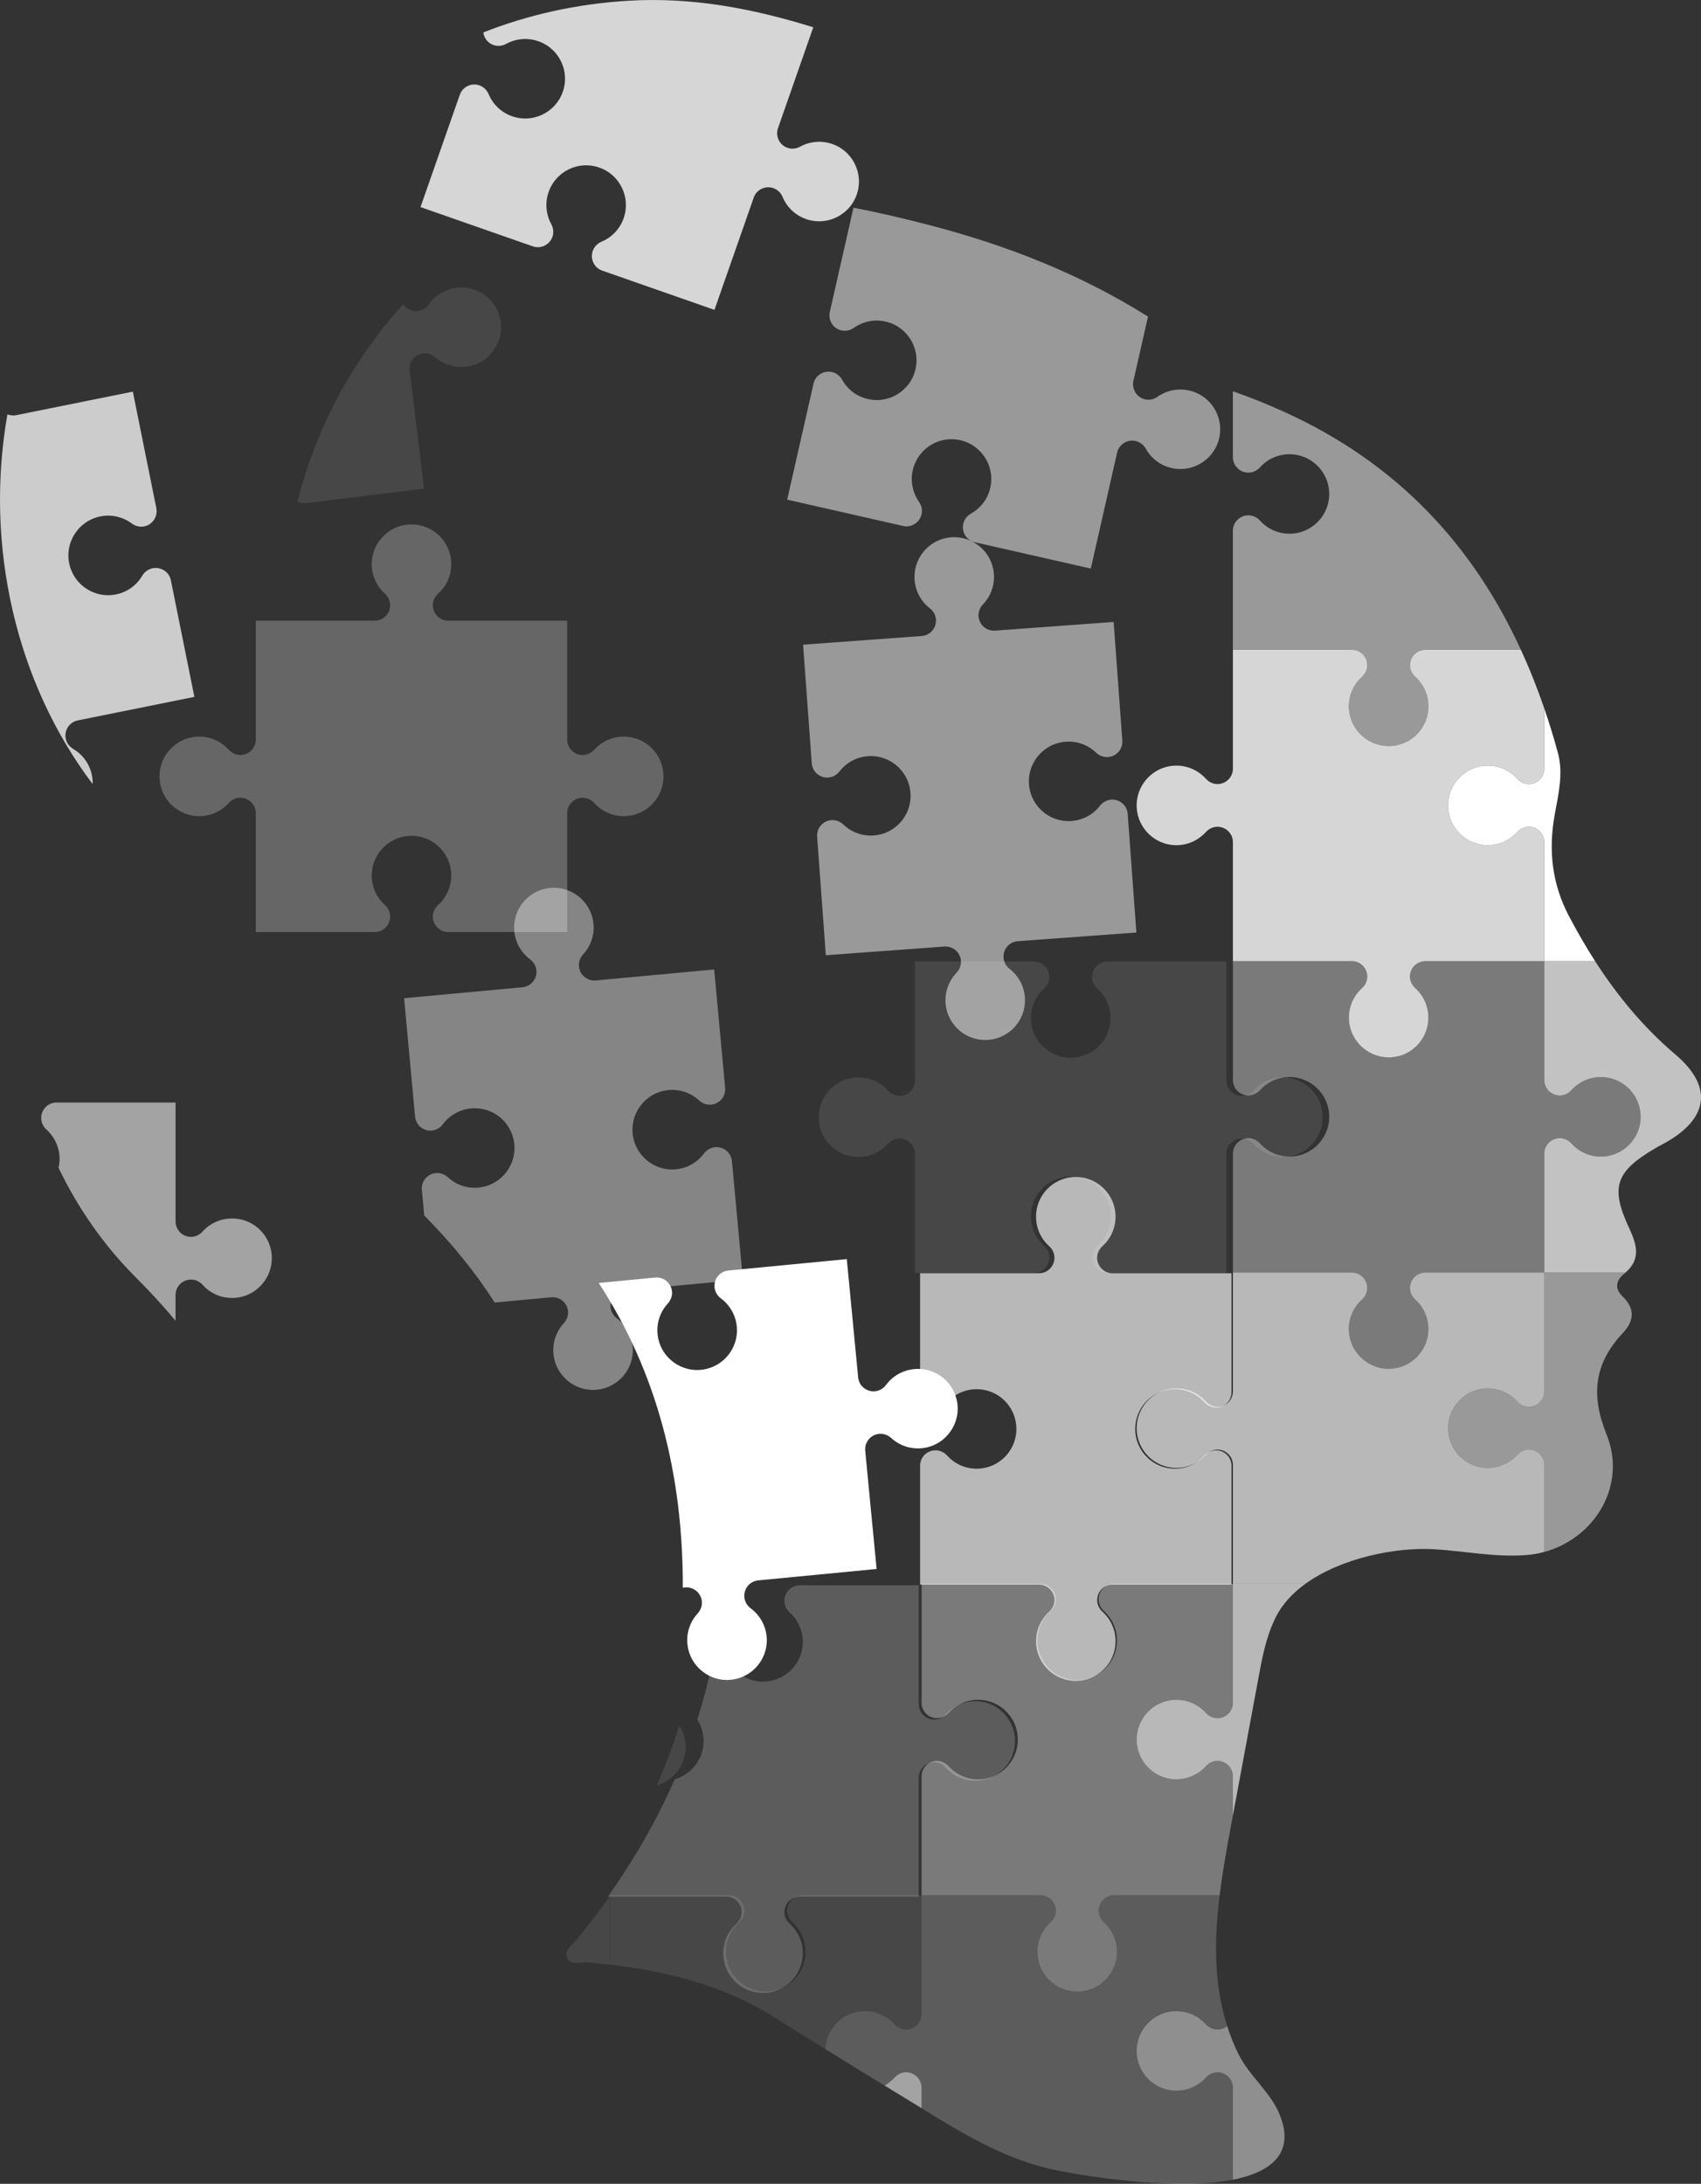 <?xml version="1.0" encoding="UTF-8" standalone="no"?>
<!-- Generator: Adobe Illustrator 27.5.0, SVG Export Plug-In . SVG Version: 6.00 Build 0)  -->

<svg
   version="1.1"
   id="Layer_1"
   x="0px"
   y="0px"
   viewBox="0 0 1154.605 1482.38"
   xml:space="preserve"
   width="1154.605"
   height="1482.38"
   xmlns="http://www.w3.org/2000/svg"
   xmlns:svg="http://www.w3.org/2000/svg"><rect x="0" y="0" width="1154.605" height="1482.38" fill="#333333" stroke="none"/><defs
   id="defs57" />
<g
   id="g57"
   transform="translate(-473.067,-167.772)">
	
	<g
   id="g56">
		
		<g
   id="g55">
			<path
   style="opacity:0.35;fill:#ffffff"
   d="m 1244.772,1345.529 c -1.77,16.292 10.93,30.033 26.805,30.033 7.964,0 15.094,-3.435 20.039,-8.901 2.03,-2.238 4.841,-3.591 7.86,-3.591 5.778,0 10.462,4.737 10.462,10.515 v 26.545 c -0.365,2.03 -0.781,4.111 -1.145,6.141 -2.967,15.875 -5.882,31.907 -7.86,47.99 h -71.672 c -2.915,0 -5.518,1.198 -7.391,3.071 -1.874,1.925 -3.071,4.58 -3.071,7.443 0,3.019 1.302,5.829 3.539,7.859 5.465,4.945 8.901,12.076 8.901,19.987 0,15.928 -13.741,28.628 -30.033,26.858 -12.128,-1.353 -22.069,-11.035 -23.682,-23.162 -1.249,-9.369 2.342,-17.958 8.64,-23.631 2.238,-2.03 3.592,-4.892 3.592,-7.911 0,-5.778 -4.684,-10.515 -10.462,-10.515 h -80.677 v -80.676 c 0,-2.863 1.145,-5.518 3.072,-7.444 1.873,-1.873 4.528,-3.071 7.391,-3.071 3.019,0 5.882,1.405 7.911,3.644 5.673,6.298 14.262,9.889 23.683,8.64 12.075,-1.613 21.757,-11.555 23.11,-23.682 1.77,-16.291 -10.931,-30.085 -26.806,-30.085 -7.963,0 -15.094,3.488 -20.039,8.953 -2.03,2.238 -4.84,3.539 -7.859,3.539 -5.778,0 -10.462,-4.685 -10.462,-10.462 v -80.729 h 80.677 c 2.915,0 5.517,1.197 7.391,3.071 1.874,1.926 3.071,4.528 3.071,7.443 0,3.019 -1.354,5.881 -3.592,7.911 -6.298,5.674 -9.889,14.261 -8.64,23.631 1.613,12.128 11.555,21.809 23.682,23.162 16.292,1.77 30.033,-10.931 30.033,-26.806 0,-7.963 -3.435,-15.094 -8.901,-20.038 -2.238,-2.03 -3.539,-4.841 -3.539,-7.86 0,-5.778 4.685,-10.514 10.462,-10.514 h 80.677 v 80.729 c 0,2.863 -1.145,5.518 -3.071,7.391 -1.874,1.925 -4.528,3.071 -7.391,3.071 -3.019,0 -5.882,-1.353 -7.911,-3.591 -5.674,-6.298 -14.262,-9.889 -23.683,-8.641 -12.077,1.614 -21.758,11.556 -23.111,23.683 z"
   id="path29" />
			<path
   style="opacity:0.45;fill:#ffffff"
   d="m 1309.938,1647.366 v -62.407 c 0,-2.915 -1.145,-5.518 -3.071,-7.443 -1.874,-1.875 -4.528,-3.072 -7.391,-3.072 -3.019,0 -5.83,1.354 -7.86,3.592 -4.945,5.465 -12.075,8.901 -20.039,8.901 -15.875,0 -28.575,-13.741 -26.805,-30.033 1.353,-12.18 11.035,-22.069 23.11,-23.682 9.421,-1.249 18.009,2.342 23.683,8.64 2.03,2.238 4.892,3.592 7.911,3.592 2.498,0 4.788,-0.885 6.61,-2.342 2.03,6.402 4.477,12.648 7.444,18.634 7.286,14.834 21.236,25.556 27.638,40.234 12.544,28.938 -8.016,40.806 -31.23,45.386 z"
   id="path30" />
			<path
   style="opacity:0.5;fill:#ffffff"
   d="m 1433.701,627.106 c 5.465,4.945 8.901,12.075 8.901,20.038 0,15.928 -13.741,28.628 -30.033,26.806 -12.128,-1.353 -22.069,-11.034 -23.682,-23.11 -1.249,-9.421 2.342,-18.01 8.64,-23.683 2.238,-2.03 3.591,-4.892 3.591,-7.911 0,-5.778 -4.685,-10.462 -10.462,-10.462 h -80.729 v -80.729 c 0,-2.863 1.197,-5.518 3.071,-7.391 1.925,-1.925 4.528,-3.071 7.443,-3.071 3.018,0 5.881,1.353 7.911,3.591 5.674,6.298 14.261,9.889 23.631,8.64 12.128,-1.613 21.808,-11.503 23.162,-23.682 1.77,-16.24 -10.931,-30.033 -26.805,-30.033 -7.964,0 -15.094,3.435 -20.04,8.901 -2.03,2.238 -4.841,3.591 -7.859,3.591 -5.778,0 -10.514,-4.685 -10.514,-10.514 v -44.711 c 11.919,4.164 23.682,8.901 35.341,14.21 76.826,34.977 127.73,90.67 160.105,161.198 h -64.75 c -2.863,0 -5.518,1.145 -7.443,3.071 -1.874,1.874 -3.072,4.528 -3.072,7.391 10e-4,3.019 1.355,5.829 3.593,7.86 z"
   id="path31" />
			<path
   style="fill:#ffffff"
   d="m 1123.131,1124.446 c -0.185,12.201 -8.868,23.024 -20.734,25.788 -9.258,2.146 -18.151,-0.605 -24.402,-6.332 -2.235,-2.033 -5.214,-3.106 -8.219,-2.817 -5.751,0.554 -9.965,5.666 -9.411,11.417 l 7.731,80.306 -80.358,7.736 c -2.85,0.274 -5.378,1.721 -7.063,3.765 -1.732,2.102 -2.623,4.802 -2.343,7.703 0.289,3.005 1.854,5.678 4.276,7.484 5.914,4.399 10.069,11.163 10.832,19.089 1.521,15.802 -10.991,29.765 -27.378,29.566 -12.201,-0.185 -23.025,-8.869 -25.794,-20.786 -2.141,-9.206 0.611,-18.1 6.337,-24.35 2.033,-2.235 3.158,-5.219 2.868,-8.224 -0.553,-5.75 -5.722,-10.012 -11.473,-9.458 l -1.451,0.139 c 0.206,-76.625 -17.52,-146.138 -57.088,-206.803 l 38.288,-3.686 c 2.85,-0.275 5.602,0.611 7.703,2.343 2.045,1.686 3.491,4.213 3.765,7.063 0.289,3.005 -0.835,5.99 -2.869,8.224 -5.725,6.251 -8.477,15.143 -6.331,24.402 2.764,11.865 13.587,20.549 25.789,20.734 16.386,0.2 28.898,-13.763 27.377,-29.565 -0.763,-7.927 -4.917,-14.691 -10.831,-19.089 -2.422,-1.806 -3.987,-4.479 -4.276,-7.484 -0.553,-5.751 3.661,-10.862 9.411,-11.416 l 80.358,-7.736 7.732,80.306 c 0.279,2.901 1.668,5.382 3.765,7.062 2.044,1.686 4.802,2.623 7.651,2.349 3.005,-0.29 5.678,-1.854 7.484,-4.276 4.398,-5.914 11.167,-10.017 19.094,-10.78 15.802,-1.521 29.761,10.94 29.56,27.326 z"
   id="path32" />
			<path
   style="opacity:0.1;fill:#ffffff"
   d="m 938.315,1356.805 c -1.197,10.878 -9.108,19.988 -19.414,22.902 5.778,-13.221 10.878,-26.701 15.303,-40.547 3.227,4.997 4.84,11.138 4.111,17.645 z"
   id="path33" />
			<path
   style="opacity:0.2;fill:#ffffff"
   d="m 1161.858,1352.638 c -1.353,12.128 -11.034,22.069 -23.11,23.682 -9.421,1.249 -18.009,-2.342 -23.682,-8.64 -2.03,-2.238 -4.893,-3.643 -7.912,-3.643 -2.862,0 -5.517,1.197 -7.391,3.071 -1.925,1.925 -3.071,4.58 -3.071,7.443 v 80.676 h -80.729 c -2.862,0 -5.517,1.198 -7.391,3.072 -1.926,1.925 -3.071,4.58 -3.071,7.443 0,3.019 1.301,5.829 3.539,7.859 5.465,4.945 8.952,12.076 8.952,19.988 0,15.928 -13.793,28.627 -30.084,26.858 -12.128,-1.353 -22.069,-11.035 -23.683,-23.162 -1.249,-9.369 2.342,-17.958 8.641,-23.631 2.238,-2.03 3.643,-4.892 3.643,-7.911 0,-5.778 -4.737,-10.515 -10.514,-10.515 h -80.313 c 17.905,-25.296 33.155,-51.789 45.387,-79.688 10.306,-2.915 18.218,-12.023 19.415,-22.901 0.728,-6.506 -0.885,-12.648 -4.112,-17.645 5.725,-18.009 10.254,-36.591 13.481,-55.745 1.978,-11.919 3.591,-23.735 4.685,-35.394 h 1.458 c 5.777,0 10.514,4.736 10.514,10.514 0,3.019 -1.405,5.882 -3.643,7.911 -6.298,5.674 -9.89,14.262 -8.641,23.631 1.614,12.128 11.555,21.809 23.683,23.162 16.291,1.77 30.084,-10.931 30.084,-26.806 0,-7.963 -3.487,-15.094 -8.952,-20.038 -2.238,-2.03 -3.539,-4.841 -3.539,-7.86 0,-2.915 1.145,-5.517 3.071,-7.443 1.874,-1.874 4.528,-3.071 7.391,-3.071 h 80.729 v 80.729 c 0,5.778 4.685,10.462 10.462,10.462 3.019,0 5.83,-1.302 7.86,-3.539 4.945,-5.465 12.075,-8.953 20.039,-8.953 15.874,-10e-4 28.574,13.792 26.804,30.084 z"
   id="path34" />
			<path
   style="opacity:0.8;fill:#ffffff"
   d="m 1456.146,711.407 c -1.77,16.292 10.878,30.085 26.805,30.085 7.964,0 15.094,-3.488 20.039,-8.953 2.03,-2.238 4.841,-3.539 7.86,-3.539 5.777,0 10.462,4.685 10.462,10.462 v 80.729 h -80.677 c -2.863,0 -5.518,1.197 -7.444,3.071 -1.873,1.874 -3.071,4.476 -3.071,7.391 0,3.019 1.353,5.829 3.592,7.86 5.465,4.945 8.901,12.075 8.901,20.039 0,15.927 -13.741,28.628 -30.033,26.805 -12.128,-1.353 -22.069,-11.035 -23.683,-23.11 -1.248,-9.422 2.342,-18.009 8.641,-23.683 2.239,-2.03 3.592,-4.892 3.592,-7.911 0,-5.778 -4.685,-10.461 -10.462,-10.461 h -80.729 v -80.729 c 0,-2.915 -1.145,-5.517 -3.071,-7.391 -1.874,-1.874 -4.528,-3.071 -7.391,-3.071 -3.019,0 -5.83,1.302 -7.86,3.539 -4.945,5.465 -12.075,8.953 -20.039,8.953 -15.875,0 -28.575,-13.793 -26.805,-30.085 1.353,-12.128 11.035,-22.068 23.11,-23.682 9.421,-1.249 18.009,2.394 23.683,8.64 2.03,2.238 4.892,3.644 7.911,3.644 5.778,0 10.462,-4.737 10.462,-10.515 v -80.677 h 80.729 c 5.778,0 10.462,4.685 10.462,10.462 0,3.019 -1.353,5.882 -3.592,7.911 -6.298,5.674 -9.889,14.262 -8.641,23.683 1.614,12.075 11.555,21.757 23.683,23.11 16.291,1.822 30.033,-10.878 30.033,-26.805 0,-7.964 -3.435,-15.094 -8.901,-20.039 -2.238,-2.03 -3.592,-4.841 -3.592,-7.86 0,-2.862 1.198,-5.517 3.071,-7.391 1.926,-1.926 4.581,-3.071 7.444,-3.071 h 64.75 c 5.934,12.805 11.191,26.129 15.927,39.923 v 40.754 c 0,2.915 -1.197,5.518 -3.071,7.443 -1.874,1.875 -4.476,3.071 -7.391,3.071 -3.019,0 -5.882,-1.405 -7.912,-3.644 -5.673,-6.246 -14.261,-9.889 -23.682,-8.64 -12.076,1.614 -21.757,11.554 -23.11,23.682 z"
   id="path35" />
			<path
   style="opacity:0.35;fill:#ffffff"
   d="m 1521.332,820.172 v 80.706 c 0,5.788 4.692,10.48 10.481,10.48 h 0.01 c 3.012,0 5.843,-1.327 7.86,-3.564 4.934,-5.475 12.068,-8.923 20.018,-8.923 15.917,0 28.615,13.781 26.815,30.061 -1.343,12.145 -11.011,22.054 -23.123,23.664 -9.385,1.247 -17.97,-2.345 -23.658,-8.619 -2.042,-2.253 -4.878,-3.622 -7.919,-3.622 v 0 c -5.789,0 -10.481,4.692 -10.481,10.481 v 80.705 h -80.706 c -5.788,0 -10.481,4.693 -10.481,10.481 v 0.01 c 0,3.012 1.327,5.843 3.564,7.86 5.474,4.934 8.923,12.068 8.923,20.019 0,15.917 -13.781,28.615 -30.061,26.816 -12.145,-1.343 -22.054,-11.011 -23.664,-23.124 -1.247,-9.385 2.344,-17.97 8.619,-23.658 2.252,-2.042 3.622,-4.878 3.622,-7.919 v 0 c 0,-5.788 -4.692,-10.481 -10.481,-10.481 h -80.705 V 950.84 c 0,-5.789 4.692,-10.481 10.481,-10.481 v 0 c 3.041,0 5.876,1.369 7.919,3.622 5.687,6.274 14.272,9.866 23.658,8.619 12.112,-1.609 21.78,-11.518 23.123,-23.664 1.8,-16.28 -10.898,-30.061 -26.815,-30.061 -7.951,0 -15.084,3.448 -20.019,8.923 -2.017,2.237 -4.848,3.564 -7.86,3.564 h -0.01 c -5.789,0 -10.481,-4.692 -10.481,-10.48 v -80.706 h 80.705 c 5.789,0 10.481,4.693 10.481,10.481 v 0 c 0,3.041 -1.369,5.877 -3.622,7.919 -6.274,5.688 -9.866,14.273 -8.619,23.658 1.609,12.113 11.519,21.78 23.664,23.123 16.28,1.8 30.061,-10.898 30.061,-26.815 0,-7.951 -3.449,-15.084 -8.923,-20.018 -2.237,-2.017 -3.564,-4.848 -3.564,-7.86 v -0.007 c 0,-5.788 4.693,-10.481 10.481,-10.481 h 80.707 z"
   id="path36" />
			<path
   style="opacity:0.65;fill:#ffffff"
   d="m 1456.146,1134.155 c -1.77,16.291 10.878,30.033 26.805,30.033 7.964,0 15.094,-3.435 20.039,-8.901 2.03,-2.238 4.841,-3.539 7.86,-3.539 5.777,0 10.462,4.685 10.462,10.462 v 59.024 c -4.008,1.093 -8.172,1.822 -12.492,2.134 -20.924,1.614 -41.38,-2.706 -62.096,-3.955 -26.077,-1.561 -63.188,5.829 -87.599,23.475 h -49.187 v -80.677 c 0,-2.915 -1.145,-5.518 -3.071,-7.391 -1.874,-1.873 -4.528,-3.071 -7.391,-3.071 -3.019,0 -5.83,1.302 -7.86,3.539 -4.945,5.465 -12.075,8.901 -20.039,8.901 -15.875,0 -28.575,-13.741 -26.805,-30.033 1.353,-12.128 11.035,-22.069 23.11,-23.682 9.421,-1.249 18.009,2.342 23.683,8.64 2.03,2.238 4.892,3.592 7.911,3.592 5.778,0 10.462,-4.685 10.462,-10.462 v -80.676 h 80.729 c 5.778,0 10.462,4.684 10.462,10.462 0,3.019 -1.353,5.881 -3.592,7.911 -6.298,5.674 -9.889,14.261 -8.641,23.683 1.614,12.075 11.555,21.757 23.683,23.11 16.291,1.77 30.033,-10.931 30.033,-26.805 0,-7.964 -3.435,-15.094 -8.901,-20.04 -2.238,-2.029 -3.592,-4.84 -3.592,-7.859 0,-2.863 1.198,-5.517 3.071,-7.391 1.926,-1.926 4.581,-3.071 7.444,-3.071 h 80.677 v 80.676 c 0,2.915 -1.197,5.518 -3.071,7.391 -1.874,1.874 -4.476,3.071 -7.391,3.071 -3.019,0 -5.882,-1.353 -7.912,-3.592 -5.673,-6.298 -14.261,-9.889 -23.682,-8.64 -12.075,1.612 -21.756,11.553 -23.109,23.681 z"
   id="path37" />
			<path
   style="opacity:0.65;fill:#ffffff"
   d="m 1359.125,1242.888 c -8.692,6.298 -15.771,13.897 -20.195,22.85 -6.454,12.96 -9.161,27.43 -11.763,41.64 -5.778,30.97 -11.451,61.835 -17.228,92.753 v -26.545 c 0,-5.778 -4.685,-10.515 -10.462,-10.515 -3.019,0 -5.83,1.354 -7.86,3.591 -4.945,5.465 -12.075,8.901 -20.039,8.901 -15.875,0 -28.575,-13.741 -26.805,-30.033 1.353,-12.128 11.035,-22.069 23.11,-23.683 9.421,-1.249 18.009,2.342 23.683,8.641 2.03,2.238 4.892,3.591 7.911,3.591 2.862,0 5.517,-1.145 7.391,-3.071 1.926,-1.874 3.071,-4.528 3.071,-7.391 v -80.729 z"
   id="path38" />
			<path
   style="opacity:0.55;fill:#ffffff"
   d="m 657.387,1024.903 c -1.354,12.18 -11.035,22.069 -23.111,23.683 -9.421,1.249 -18.009,-2.342 -23.682,-8.641 -2.03,-2.238 -4.893,-3.591 -7.911,-3.591 -5.778,0 -10.462,4.685 -10.462,10.462 v 17.489 c -8.172,-9.838 -17.021,-19.467 -26.494,-28.94 -22.017,-21.913 -39.662,-47.313 -52.934,-74.899 0.521,-1.874 0.728,-3.904 0.728,-5.934 0,-7.964 -3.487,-15.094 -8.952,-20.039 -2.238,-2.03 -3.54,-4.841 -3.54,-7.86 0,-5.777 4.685,-10.461 10.462,-10.461 h 80.729 v 80.677 c 0,2.862 1.197,5.517 3.071,7.443 1.874,1.874 4.476,3.071 7.391,3.071 3.018,0 5.829,-1.353 7.859,-3.591 4.945,-5.465 12.075,-8.9 20.039,-8.9 15.928,-10e-4 28.628,13.74 26.807,30.031 z"
   id="path39" />
			<path
   style="opacity:0.25;fill:#ffffff"
   d="m 858.067,589.101 v 80.706 c 0,5.788 4.692,10.481 10.481,10.481 h 0.007 c 3.012,0 5.843,-1.327 7.86,-3.564 4.934,-5.474 12.068,-8.922 20.018,-8.922 15.917,0 28.615,13.78 26.815,30.061 -1.343,12.145 -11.011,22.054 -23.123,23.663 -9.385,1.248 -17.97,-2.344 -23.658,-8.618 -2.042,-2.253 -4.878,-3.622 -7.919,-3.622 v 0 c -5.789,0 -10.481,4.693 -10.481,10.481 v 80.705 h -80.706 c -5.788,0 -10.481,-4.692 -10.481,-10.48 v 0 c 0,-3.041 1.369,-5.877 3.622,-7.92 6.274,-5.687 9.866,-14.273 8.619,-23.657 -1.61,-12.113 -11.518,-21.781 -23.664,-23.124 -16.281,-1.8 -30.061,10.898 -30.061,26.816 0,7.951 3.448,15.084 8.922,20.018 2.238,2.016 3.564,4.848 3.564,7.86 v 0.007 c 0,5.788 -4.692,10.48 -10.481,10.48 h -80.705 v -80.705 c 0,-5.788 -4.693,-10.481 -10.481,-10.481 h -0.007 c -3.012,0 -5.844,1.327 -7.86,3.564 -4.934,5.474 -12.068,8.922 -20.018,8.922 -15.917,0 -28.615,-13.78 -26.815,-30.061 1.343,-12.145 11.011,-22.054 23.124,-23.664 9.385,-1.247 17.97,2.345 23.657,8.619 2.042,2.253 4.879,3.622 7.92,3.622 v 0 c 5.788,0 10.481,-4.693 10.481,-10.481 v -80.706 h 80.705 c 5.789,0 10.481,-4.692 10.481,-10.48 v -0.007 c 0,-3.012 -1.327,-5.844 -3.564,-7.861 -5.474,-4.934 -8.922,-12.067 -8.922,-20.018 0,-15.917 13.78,-28.615 30.061,-26.815 12.145,1.343 22.054,11.011 23.664,23.124 1.247,9.385 -2.344,17.97 -8.619,23.657 -2.253,2.043 -3.622,4.878 -3.622,7.92 v 0 c 0,5.788 4.693,10.48 10.481,10.48 z"
   id="path40" />
			<path
   style="opacity:0.75;fill:#ffffff"
   d="m 519.578,547.077 c 1.486,16.32 16.661,27.33 32.274,24.182 7.756,-1.564 14.057,-6.392 17.824,-12.726 1.547,-2.596 4.045,-4.427 7.005,-5.023 2.806,-0.566 5.645,0.083 7.903,1.539 2.208,1.467 3.896,3.781 4.472,6.639 l 15.958,79.136 -79.136,15.958 c -5.664,1.142 -9.33,6.66 -8.188,12.323 0.597,2.959 2.428,5.458 5.023,7.005 6.335,3.767 11.164,10.067 12.737,17.874 0.402,1.99 0.598,4.02 0.458,5.96 -52.148,-69.025 -73.457,-162.056 -57.816,-250.908 1.849,0.742 3.911,0.963 6.003,0.541 l 79.136,-15.958 15.947,79.086 c 1.142,5.664 -2.565,11.243 -8.229,12.385 -2.959,0.597 -6.043,-0.215 -8.475,-2.008 -6.796,-5.001 -15.935,-6.875 -24.872,-3.798 -11.569,3.978 -19.095,15.637 -18.024,27.793 z"
   id="path41" />
			<path
   style="opacity:0.4;fill:#ffffff"
   d="m 902.359,934.023 c -0.259,16.385 13.661,28.947 29.469,27.481 7.929,-0.735 14.708,-4.867 19.127,-10.764 1.814,-2.416 4.493,-3.972 7.499,-4.25 5.753,-0.533 10.901,3.694 11.435,9.447 l 7.453,80.385 -80.384,7.453 c -5.753,0.534 -9.985,5.63 -9.452,11.384 0.279,3.006 1.834,5.684 4.25,7.499 5.898,4.419 10.029,11.197 10.764,19.127 1.466,15.807 -11.096,29.727 -27.482,29.468 -12.201,-0.228 -22.993,-8.949 -25.715,-20.824 -2.114,-9.266 0.67,-18.148 6.417,-24.38 2.041,-2.227 3.176,-5.208 2.898,-8.213 -0.264,-2.851 -1.702,-5.384 -3.74,-7.076 -2.096,-1.74 -4.844,-2.635 -7.695,-2.371 l -38.301,3.552 c -13.368,-20.715 -29.307,-40.408 -47.87,-59.074 l -1.615,-17.414 c -0.533,-5.753 3.699,-10.85 9.452,-11.383 3.006,-0.279 5.982,0.804 8.209,2.845 6.231,5.747 15.114,8.531 24.38,6.417 11.875,-2.722 20.602,-13.462 20.824,-25.715 0.31,-16.39 -13.604,-28.9 -29.464,-27.429 -7.93,0.735 -14.713,4.814 -19.132,10.712 -1.815,2.416 -4.489,4.023 -7.495,4.302 -2.902,0.27 -5.605,-0.682 -7.643,-2.375 -2.044,-1.745 -3.481,-4.278 -3.745,-7.128 l -7.448,-80.333 80.332,-7.448 c 5.753,-0.533 10.032,-5.687 9.499,-11.44 -0.279,-3.006 -1.886,-5.68 -4.302,-7.495 -5.898,-4.419 -9.978,-11.203 -10.708,-19.08 -1.471,-15.859 11.04,-29.774 27.425,-29.516 12.253,0.223 22.993,8.95 25.72,20.877 2.109,9.213 -0.675,18.097 -6.422,24.327 -2.041,2.228 -3.124,5.204 -2.845,8.21 0.264,2.85 1.649,5.388 3.745,7.128 2.039,1.693 4.793,2.64 7.643,2.375 l 80.385,-7.453 7.448,80.333 c 0.264,2.85 -0.682,5.604 -2.37,7.694 -1.745,2.044 -4.226,3.476 -7.128,3.745 -3.006,0.279 -5.986,-0.856 -8.214,-2.897 -6.231,-5.747 -15.114,-8.531 -24.328,-6.422 -11.926,2.725 -20.649,13.517 -20.876,25.719 z"
   id="path42" />
			<path
   style="opacity:0.1;fill:#ffffff"
   d="m 1305.514,1031.804 h -80.705 c -5.789,0 -10.481,-4.693 -10.481,-10.481 v 0 c 0,-3.041 1.369,-5.877 3.622,-7.919 6.273,-5.688 9.865,-14.272 8.618,-23.658 -1.609,-12.112 -11.518,-21.78 -23.664,-23.123 -16.28,-1.8 -30.061,10.898 -30.061,26.815 0,7.951 3.449,15.084 8.923,20.018 2.237,2.017 3.564,4.848 3.564,7.86 v 0.01 c 0,5.788 -4.693,10.481 -10.481,10.481 h -80.706 v -80.706 c 0,-5.788 -4.692,-10.48 -10.481,-10.48 h -0.01 c -3.012,0 -5.843,1.326 -7.86,3.563 -4.934,5.475 -12.068,8.923 -20.019,8.923 -15.917,0 -28.615,-13.781 -26.815,-30.061 1.343,-12.145 11.011,-22.054 23.123,-23.664 9.385,-1.247 17.971,2.344 23.658,8.619 2.042,2.252 4.878,3.622 7.919,3.622 v 0 c 5.789,0 10.481,-4.692 10.481,-10.481 v -80.705 h 80.706 c 5.788,0 10.481,4.692 10.481,10.481 v 0 c 0,3.041 -1.369,5.876 -3.622,7.919 -6.273,5.688 -9.866,14.273 -8.619,23.658 1.61,12.112 11.519,21.78 23.664,23.123 16.281,1.8 30.061,-10.898 30.061,-26.815 0,-7.951 -3.448,-15.084 -8.922,-20.018 -2.238,-2.017 -3.564,-4.848 -3.564,-7.86 v -0.007 c 0,-5.789 4.692,-10.481 10.481,-10.481 h 80.705 v 80.705 c 0,5.789 4.693,10.481 10.481,10.481 h 0.01 c 3.012,0 5.844,-1.327 7.86,-3.563 4.934,-5.475 12.068,-8.923 20.018,-8.923 15.917,0 28.616,13.781 26.816,30.061 -1.343,12.145 -11.011,22.054 -23.124,23.664 -9.385,1.247 -17.97,-2.345 -23.657,-8.619 -2.042,-2.252 -4.878,-3.622 -7.92,-3.622 v 0 c -5.788,0 -10.481,4.692 -10.481,10.48 v 80.706 z"
   id="path43" />
			<path
   style="opacity:0.65;fill:#ffffff"
   d="m 1097.612,1243.436 v -80.706 c 0,-5.788 4.692,-10.48 10.481,-10.48 v 0 c 3.041,0 5.876,1.369 7.919,3.622 5.687,6.274 14.272,9.866 23.658,8.619 12.112,-1.609 21.78,-11.518 23.123,-23.664 1.8,-16.28 -10.898,-30.061 -26.815,-30.061 -7.951,0 -15.085,3.448 -20.019,8.922 -2.017,2.238 -4.848,3.564 -7.86,3.564 h -0.01 c -5.789,0 -10.481,-4.692 -10.481,-10.481 v -80.705 h 80.705 c 5.789,0 10.481,-4.693 10.481,-10.481 v -0.01 c 0,-3.012 -1.327,-5.843 -3.564,-7.86 -5.474,-4.934 -8.922,-12.068 -8.922,-20.019 0,-15.916 13.78,-28.615 30.061,-26.815 12.145,1.343 22.054,11.011 23.664,23.124 1.247,9.385 -2.344,17.97 -8.619,23.658 -2.253,2.042 -3.622,4.878 -3.622,7.919 v 0 c 0,5.788 4.693,10.481 10.481,10.481 h 80.706 v 80.705 c 0,5.789 -4.693,10.481 -10.481,10.481 v 0 c -3.041,0 -5.877,-1.369 -7.919,-3.622 -5.688,-6.274 -14.272,-9.866 -23.658,-8.619 -12.113,1.609 -21.781,11.518 -23.124,23.664 -1.799,16.28 10.899,30.061 26.816,30.061 7.951,0 15.084,-3.448 20.019,-8.923 2.016,-2.237 4.848,-3.563 7.86,-3.563 h 0.01 c 5.788,0 10.481,4.692 10.481,10.48 v 80.706 h -80.706 c -5.788,0 -10.481,4.692 -10.481,10.481 v 0.01 c 0,3.012 1.327,5.843 3.564,7.86 5.474,4.934 8.923,12.068 8.923,20.019 0,15.917 -13.781,28.615 -30.061,26.815 -12.145,-1.343 -22.054,-11.011 -23.664,-23.123 -1.247,-9.385 2.344,-17.97 8.618,-23.658 2.253,-2.042 3.622,-4.878 3.622,-7.919 v 0 c 0,-5.789 -4.692,-10.481 -10.481,-10.481 h -80.705 z"
   id="path44" />
			<path
   style="opacity:0.5;fill:#ffffff"
   d="m 1228.987,589.96 5.89,80.491 c 0.422,5.773 -3.915,10.794 -9.688,11.217 v 0 c -3.032,0.222 -5.961,-0.937 -8.162,-3.035 -6.13,-5.842 -14.954,-8.798 -24.224,-6.869 -11.963,2.49 -20.882,13.077 -21.335,25.288 -0.607,16.369 13.063,29.186 28.938,28.024 7.929,-0.58 14.792,-4.539 19.314,-10.36 1.847,-2.378 4.575,-3.908 7.579,-4.128 l 0.01,-10e-4 c 5.773,-0.422 10.795,3.915 11.217,9.688 l 5.89,80.49 -80.491,5.89 c -5.773,0.422 -10.11,5.445 -9.688,11.217 l 10e-4,0.007 c 0.219,3.004 1.749,5.731 4.128,7.579 5.82,4.521 9.779,11.384 10.359,19.314 1.162,15.875 -11.655,29.544 -28.024,28.938 -12.211,-0.453 -22.799,-9.373 -25.288,-21.336 -1.929,-9.269 1.027,-18.093 6.869,-24.224 2.098,-2.201 3.256,-5.129 3.035,-8.162 v 0 c -0.423,-5.773 -5.445,-10.11 -11.218,-9.688 l -80.49,5.89 -5.89,-80.491 c -0.422,-5.773 3.915,-10.794 9.688,-11.217 v 0 c 3.032,-0.222 5.961,0.937 8.162,3.035 6.13,5.842 14.954,8.798 24.224,6.869 11.963,-2.49 20.883,-13.077 21.336,-25.288 0.607,-16.369 -13.063,-29.186 -28.938,-28.024 -7.929,0.58 -14.792,4.539 -19.314,10.36 -1.848,2.378 -4.576,3.908 -7.579,4.128 l -0.01,10e-4 c -5.772,0.422 -10.795,-3.915 -11.217,-9.688 l -5.89,-80.49 80.491,-5.89 c 5.772,-0.422 10.11,-5.445 9.687,-11.217 v -0.007 c -0.22,-3.004 -1.75,-5.731 -4.128,-7.579 -5.82,-4.521 -9.779,-11.384 -10.359,-19.314 -1.162,-15.875 11.655,-29.545 28.023,-28.938 12.211,0.453 22.799,9.372 25.288,21.335 1.929,9.269 -1.027,18.093 -6.868,24.224 -2.099,2.201 -3.257,5.13 -3.035,8.162 v 0 c 0.422,5.773 5.444,10.11 11.217,9.688 z"
   id="path45" />
			<path
   style="opacity:0.1;fill:#ffffff"
   d="m 813.165,389.692 c 0.135,12.254 -8.275,23.245 -20.065,26.313 -9.2,2.383 -18.16,-0.139 -24.556,-5.702 -2.287,-1.975 -5.293,-2.971 -8.289,-2.605 -5.735,0.701 -9.816,5.92 -9.115,11.655 l 9.799,80.132 -80.132,9.798 c -2.118,0.259 -4.157,-0.121 -5.943,-1.004 12.48,-48.457 36.233,-94.78 71.918,-134.014 0.591,0.977 1.377,1.824 2.246,2.504 2.087,1.632 4.816,2.505 7.71,2.152 2.996,-0.367 5.622,-2.051 7.365,-4.519 4.246,-6.025 10.906,-10.301 18.811,-11.267 15.808,-1.933 30.089,10.217 30.251,26.557 z"
   id="path46" />
			<path
   style="opacity:0.5;fill:#ffffff"
   d="m 1299.799,468.075 c -4.016,11.578 -15.647,19.079 -27.831,17.966 -9.413,-0.857 -16.993,-6.26 -21.131,-13.658 -1.484,-2.632 -3.976,-4.585 -6.92,-5.254 -2.842,-0.645 -5.634,-0.105 -7.938,1.346 -2.242,1.413 -3.997,3.736 -4.632,6.527 l -17.875,78.725 -78.675,-17.863 c -5.634,-1.279 -9.165,-6.885 -7.875,-12.57 0.669,-2.944 2.622,-5.436 5.255,-6.92 7.397,-4.138 12.802,-11.717 13.657,-21.131 1.112,-12.184 -6.439,-23.826 -17.966,-27.831 -15.496,-5.333 -31.708,4.009 -35.234,19.541 -1.752,7.716 0.02,15.43 4.254,21.462 1.733,2.475 2.379,5.504 1.711,8.448 -0.645,2.842 -2.389,5.115 -4.643,6.578 -2.254,1.464 -5.045,2.003 -7.888,1.358 l -78.674,-17.863 17.875,-78.726 c 0.634,-2.792 2.339,-5.126 4.631,-6.527 2.253,-1.463 5.096,-1.992 7.887,-1.358 2.944,0.668 5.436,2.622 6.92,5.254 4.138,7.397 11.718,12.802 21.182,13.669 12.133,1.1 23.764,-6.4 27.78,-17.977 5.322,-15.444 -4.009,-31.708 -19.49,-35.223 -7.766,-1.763 -15.48,0.008 -21.512,4.243 -2.476,1.733 -5.516,2.431 -8.46,1.762 -5.634,-1.279 -9.164,-6.885 -7.874,-12.569 l 16.054,-70.706 c 17.295,3.287 34.518,7.357 51.648,11.834 52.622,13.657 102.547,33.319 148.274,62.063 l -9.9,43.6 c -1.291,5.685 2.291,11.302 7.925,12.581 2.944,0.668 5.985,-0.029 8.459,-1.763 6.032,-4.234 13.747,-6.005 21.513,-4.242 15.484,3.517 24.815,19.78 19.493,35.224 z"
   id="path47" />
			<path
   style="opacity:0.2;fill:#ffffff"
   d="m 1309.938,1584.958 v 62.407 c -9.057,1.822 -18.53,2.498 -26.598,2.707 -38.204,0.937 -83.019,-6.558 -98.842,-10.358 -31.698,-7.651 -58.816,-24.151 -85.882,-40.859 v -13.897 c 0,-2.915 -1.197,-5.518 -3.071,-7.443 -1.925,-1.875 -4.528,-3.072 -7.443,-3.072 -3.019,0 -5.829,1.354 -7.859,3.592 -1.926,2.134 -4.216,4.008 -6.767,5.413 -13.481,-8.172 -26.858,-16.448 -40.183,-24.724 0,-0.572 0.052,-1.197 0.105,-1.822 1.353,-12.18 11.035,-22.069 23.162,-23.682 9.369,-1.249 17.957,2.342 23.631,8.64 2.03,2.238 4.892,3.592 7.911,3.592 5.778,0 10.514,-4.685 10.514,-10.462 v -80.729 h 80.677 c 5.778,0 10.462,4.737 10.462,10.515 0,3.019 -1.354,5.881 -3.592,7.911 -6.298,5.673 -9.889,14.261 -8.64,23.631 1.613,12.128 11.555,21.809 23.682,23.162 16.292,1.77 30.033,-10.93 30.033,-26.858 0,-7.911 -3.435,-15.042 -8.901,-19.987 -2.238,-2.03 -3.539,-4.84 -3.539,-7.859 0,-2.863 1.197,-5.518 3.071,-7.443 1.874,-1.874 4.476,-3.071 7.391,-3.071 h 71.672 c -2.238,18.114 -3.279,36.279 -1.665,54.444 1.041,11.607 3.279,23.214 6.818,34.405 -1.822,1.458 -4.112,2.342 -6.61,2.342 -3.019,0 -5.882,-1.354 -7.911,-3.592 -5.674,-6.298 -14.262,-9.889 -23.683,-8.64 -12.075,1.613 -21.757,11.502 -23.11,23.682 -1.77,16.291 10.93,30.033 26.805,30.033 7.964,0 15.094,-3.435 20.039,-8.901 2.03,-2.238 4.841,-3.592 7.86,-3.592 2.862,0 5.517,1.197 7.391,3.072 1.927,1.926 3.072,4.529 3.072,7.443 z"
   id="path48" />
			<path
   style="opacity:0.1;fill:#ffffff"
   d="m 887.036,1454.881 v 46.584 c -5.101,-0.625 -10.202,-1.197 -15.302,-1.665 -4.581,-0.417 -10.775,2.29 -13.325,-2.395 -3.122,-5.881 3.123,-9.473 6.351,-13.324 7.806,-9.525 15.25,-19.311 22.276,-29.2 z"
   id="path49" />
			<path
   style="opacity:0.1;fill:#ffffff"
   d="m 1098.616,1454.261 v 80.729 c 0,5.778 -4.736,10.462 -10.514,10.462 -3.019,0 -5.881,-1.354 -7.911,-3.592 -5.674,-6.298 -14.261,-9.889 -23.631,-8.64 -12.128,1.613 -21.809,11.502 -23.162,23.682 -0.052,0.625 -0.105,1.249 -0.105,1.822 -11.815,-7.338 -23.63,-14.73 -35.394,-22.069 -34.144,-21.288 -71.724,-30.605 -110.658,-35.289 v -47.106 h 80.677 c 5.778,0 10.514,4.737 10.514,10.515 0,3.019 -1.405,5.881 -3.644,7.911 -6.298,5.673 -9.89,14.261 -8.641,23.631 1.614,12.128 11.555,21.809 23.683,23.162 16.292,1.77 30.084,-10.93 30.084,-26.858 0,-7.911 -3.487,-15.042 -8.952,-19.987 -2.238,-2.03 -3.539,-4.84 -3.539,-7.859 0,-2.863 1.145,-5.518 3.071,-7.443 1.874,-1.874 4.528,-3.071 7.391,-3.071 z"
   id="path50" />
			<path
   style="opacity:0.55;fill:#ffffff"
   d="m 1095.545,1577.516 c 1.874,1.925 3.071,4.528 3.071,7.443 v 13.897 c -5.048,-3.122 -10.098,-6.246 -15.198,-9.317 -3.332,-2.03 -6.662,-4.06 -9.942,-6.09 2.551,-1.405 4.841,-3.279 6.767,-5.413 2.03,-2.238 4.84,-3.592 7.859,-3.592 2.914,0 5.518,1.197 7.443,3.072 z"
   id="path51" />
			<path
   style="opacity:0.8;fill:#ffffff"
   d="m 1053.423,302.732 c -5.297,11.05 -17.7,17.19 -29.631,14.727 -9.306,-1.931 -16.227,-8.155 -19.504,-15.973 -1.177,-2.783 -3.433,-5.005 -6.283,-6.001 -2.702,-0.945 -5.586,-0.74 -7.99,0.46 -2.436,1.133 -4.394,3.261 -5.339,5.962 l -26.647,76.205 -76.205,-26.647 c -5.454,-1.907 -8.329,-7.875 -6.404,-13.378 0.997,-2.85 3.218,-5.106 6.002,-6.283 7.817,-3.277 14.042,-10.199 15.956,-19.454 2.48,-11.98 -3.66,-24.383 -14.71,-29.682 -14.794,-7.047 -31.957,0.405 -37.214,15.439 -2.611,7.468 -1.722,15.333 1.805,21.805 1.442,2.655 1.792,5.754 0.796,8.604 -0.962,2.752 -2.952,4.813 -5.356,6.013 -2.454,1.182 -5.337,1.387 -8.04,0.442 l -76.155,-26.63 26.647,-76.205 c 1.907,-5.454 7.875,-8.329 13.329,-6.422 2.85,0.997 5.106,3.219 6.283,6.001 3.276,7.818 10.198,14.043 19.504,15.973 11.931,2.463 24.334,-3.677 29.632,-14.727 7.08,-14.728 -0.355,-31.941 -15.39,-37.198 -7.518,-2.629 -15.383,-1.74 -21.854,1.787 -2.655,1.443 -5.755,1.793 -8.605,0.796 -2.751,-0.963 -4.813,-2.952 -5.962,-5.339 -0.48,-0.994 -0.809,-2.103 -0.907,-3.239 30.116,-11.856 63.017,-19.375 98.44,-21.49 43.497,-2.655 85.01,5.409 125.484,18.019 l -23.933,68.441 c -1.924,5.503 0.952,11.471 6.405,13.378 2.85,0.996 5.95,0.647 8.605,-0.796 6.471,-3.527 14.337,-4.416 21.854,-1.787 14.983,5.242 22.419,22.454 15.387,37.199 z"
   id="path52" />
			<path
   style="opacity:0.7;fill:#ffffff"
   d="m 1605.476,942.3 c -2.707,1.665 -5.622,3.018 -8.38,4.632 -27.274,15.928 -31.334,26.441 -18.114,54.652 5.465,11.659 7.651,21.028 -2.498,29.981 h -55.173 v -80.729 c 0,-5.778 4.737,-10.462 10.515,-10.462 3.018,0 5.882,1.354 7.911,3.592 5.673,6.298 14.261,9.89 23.631,8.641 12.128,-1.614 21.809,-11.503 23.162,-23.683 1.769,-16.291 -10.931,-30.033 -26.857,-30.033 -7.912,0 -15.043,3.435 -19.988,8.901 -2.03,2.238 -4.841,3.592 -7.859,3.592 -2.863,0 -5.518,-1.198 -7.444,-3.071 -1.873,-1.926 -3.071,-4.581 -3.071,-7.443 v -80.677 h 34.458 c 15.146,23.526 32.895,45.023 54.652,63.5 24.724,21.027 22.694,42.159 -4.945,58.607 z"
   id="path53" />
			<path
   style="fill:#ffffff"
   d="m 1521.312,820.192 v -80.729 c 0,-5.778 -4.685,-10.462 -10.462,-10.462 -3.019,0 -5.83,1.302 -7.86,3.539 -4.945,5.465 -12.075,8.953 -20.039,8.953 -15.927,0 -28.575,-13.793 -26.805,-30.085 1.353,-12.128 11.035,-22.068 23.11,-23.682 9.421,-1.249 18.009,2.394 23.682,8.64 2.03,2.238 4.893,3.644 7.912,3.644 2.915,0 5.517,-1.197 7.391,-3.071 1.874,-1.925 3.071,-4.528 3.071,-7.443 V 648.74 c 3.331,9.681 6.402,19.622 9.161,29.772 3.955,14.47 0.312,28.68 -2.187,42.733 -4.216,23.891 -1.717,46.48 9.63,68.133 5.569,10.618 11.503,20.871 17.853,30.814 z"
   id="path54" />
			<path
   style="opacity:0.5;fill:#ffffff"
   d="m 1574.507,1072.736 c -19.155,20.456 -21.861,41.848 -10.982,68.654 14.001,34.404 -7.651,70.423 -42.213,79.844 v -59.024 c 0,-5.778 -4.685,-10.462 -10.462,-10.462 -3.019,0 -5.83,1.302 -7.86,3.539 -4.945,5.465 -12.075,8.901 -20.039,8.901 -15.927,0 -28.575,-13.741 -26.805,-30.033 1.353,-12.128 11.035,-22.069 23.11,-23.682 9.421,-1.249 18.009,2.342 23.682,8.64 2.03,2.238 4.893,3.592 7.912,3.592 2.915,0 5.517,-1.197 7.391,-3.071 1.874,-1.874 3.071,-4.476 3.071,-7.391 v -80.676 h 55.173 c -0.364,0.364 -0.78,0.728 -1.197,1.041 -5.309,4.32 -6.402,9.889 -0.937,15.095 8.796,8.429 7.963,16.758 0.156,25.033 z"
   id="path55" />
		</g>
	</g>
</g>
</svg>
